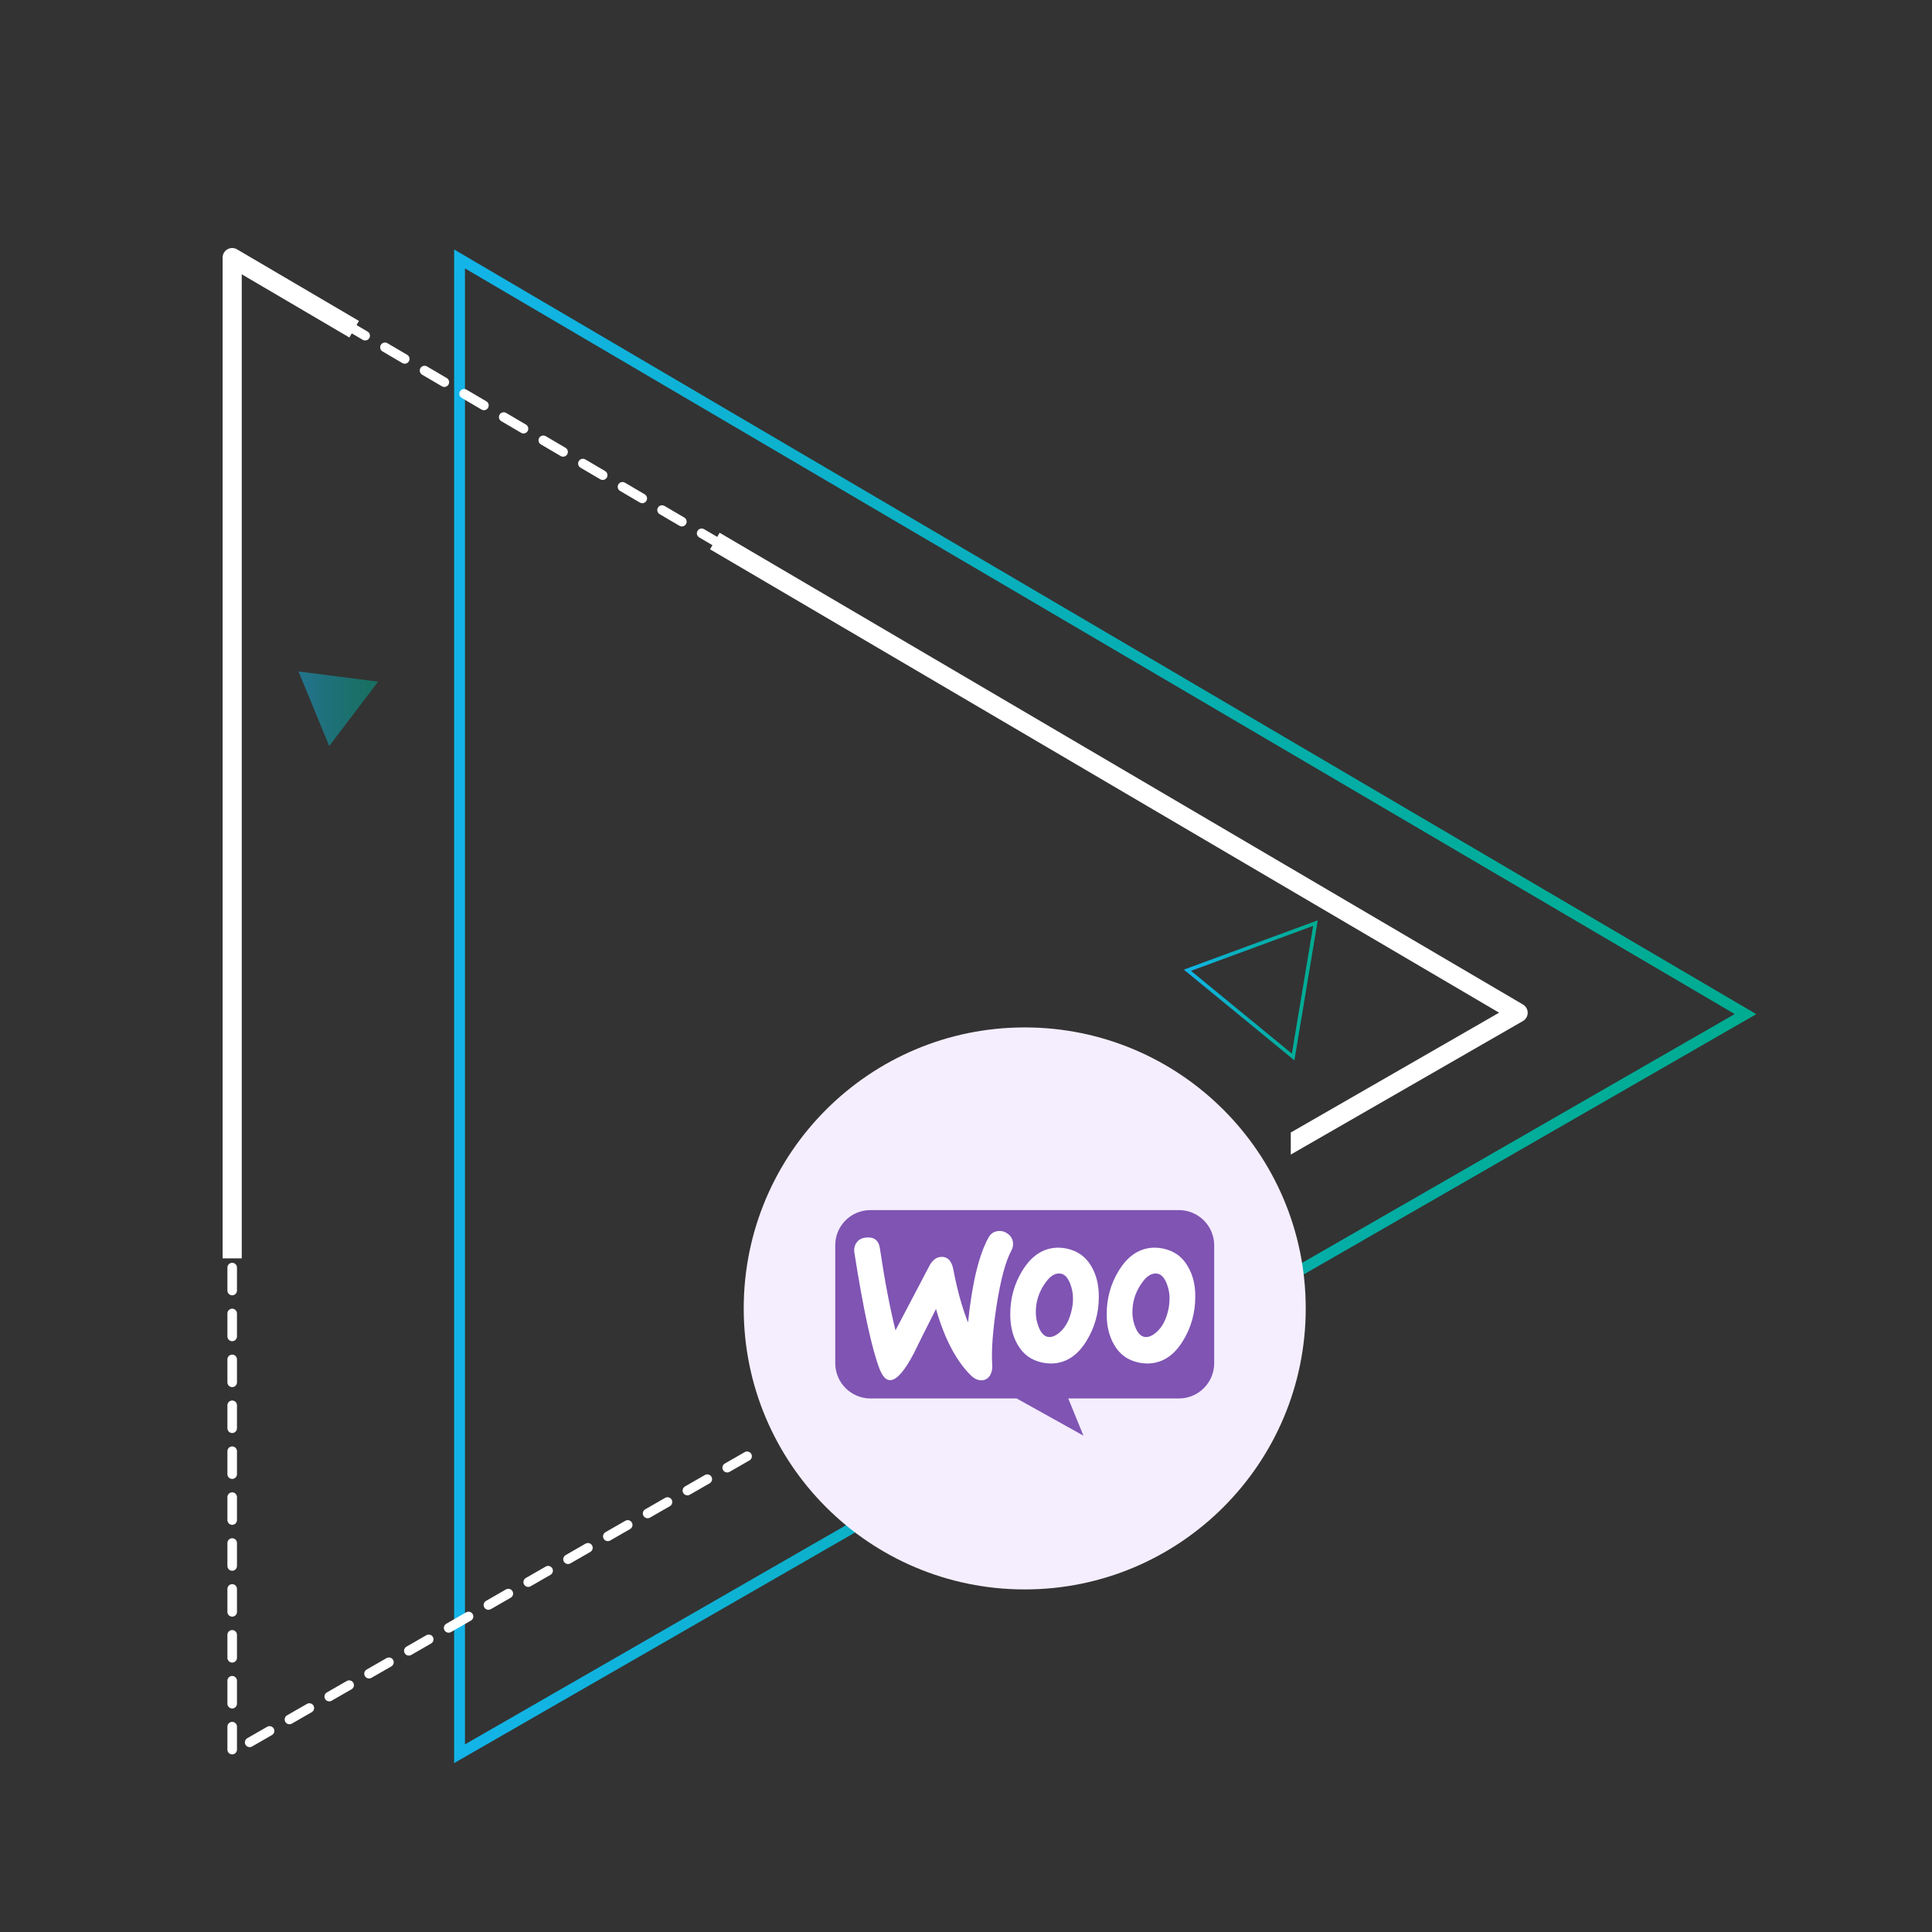 <svg xmlns="http://www.w3.org/2000/svg" xmlns:xlink="http://www.w3.org/1999/xlink" id="ervpa9u5GFK1" viewBox="0 0 535 535"><rect x="0" y="0" width="535" height="535" fill="#333333" stroke="none"/><style><![CDATA[#ervpa9u5GFK2 {animation: ervpa9u5GFK2_c_o 3000ms linear infinite normal forwards}@keyframes ervpa9u5GFK2_c_o { 0% {opacity: 1} 50% {opacity: 0} 100% {opacity: 1}} #ervpa9u5GFK9_tr {animation: ervpa9u5GFK9_tr__tr 3000ms linear infinite normal forwards}@keyframes ervpa9u5GFK9_tr__tr { 0% {transform: translate(351.73px,274.16px) rotate(0deg)} 100% {transform: translate(351.73px,274.16px) rotate(360deg)}} #ervpa9u5GFK10_tr {animation: ervpa9u5GFK10_tr__tr 3000ms linear infinite normal forwards}@keyframes ervpa9u5GFK10_tr__tr { 0% {transform: translate(93.68px,196.263px) rotate(0deg)} 100% {transform: translate(93.68px,196.263px) rotate(360deg)}}]]></style><defs><linearGradient id="ervpa9u5GFK2-stroke" x1="125.755" y1="278.656" x2="486.337" y2="278.656" spreadMethod="pad" gradientUnits="userSpaceOnUse" gradientTransform="translate(0 0)"><stop id="ervpa9u5GFK2-stroke-0" offset="0%" stop-color="#13b4e9"></stop><stop id="ervpa9u5GFK2-stroke-1" offset="3.89%" stop-color="#12b4e5"></stop><stop id="ervpa9u5GFK2-stroke-2" offset="47.16%" stop-color="#08afb7"></stop><stop id="ervpa9u5GFK2-stroke-3" offset="80.62%" stop-color="#02ad9b"></stop><stop id="ervpa9u5GFK2-stroke-4" offset="100%" stop-color="#00ac91"></stop></linearGradient><linearGradient id="ervpa9u5GFK9-stroke" x1="325.445" y1="283.473" x2="362.521" y2="283.473" spreadMethod="pad" gradientUnits="userSpaceOnUse" gradientTransform="translate(0 0)"><stop id="ervpa9u5GFK9-stroke-0" offset="0%" stop-color="#13b4e9"></stop><stop id="ervpa9u5GFK9-stroke-1" offset="3.89%" stop-color="#12b4e5"></stop><stop id="ervpa9u5GFK9-stroke-2" offset="47.16%" stop-color="#08afb7"></stop><stop id="ervpa9u5GFK9-stroke-3" offset="80.62%" stop-color="#02ad9b"></stop><stop id="ervpa9u5GFK9-stroke-4" offset="100%" stop-color="#00ac91"></stop></linearGradient><linearGradient id="ervpa9u5GFK10-fill" x1="82.663" y1="196.263" x2="104.697" y2="196.263" spreadMethod="pad" gradientUnits="userSpaceOnUse" gradientTransform="translate(0 0)"><stop id="ervpa9u5GFK10-fill-0" offset="0%" stop-color="#13b4e9"></stop><stop id="ervpa9u5GFK10-fill-1" offset="3.89%" stop-color="#12b4e5"></stop><stop id="ervpa9u5GFK10-fill-2" offset="47.16%" stop-color="#08afb7"></stop><stop id="ervpa9u5GFK10-fill-3" offset="80.62%" stop-color="#02ad9b"></stop><stop id="ervpa9u5GFK10-fill-4" offset="100%" stop-color="#00ac91"></stop></linearGradient></defs><polygon id="ervpa9u5GFK2" points="127.255,71.703 127.255,485.638 483.352,280.821" fill="none" stroke="url(#ervpa9u5GFK2-stroke)" stroke-width="3" stroke-miterlimit="10"></polygon><g><path d="M64.297,70.006c.232,0,.464.061.671.184l3.935,2.31c.632.37.843,1.182.473,1.813-.371.631-1.184.843-1.813.472l-1.941-1.141v4.043c0,.732-.592,1.324-1.324,1.324-.731,0-1.324-.592-1.324-1.324v-6.357c0-.475.255-.914.667-1.149.203-.117.429-.175.656-.175Zm9.418,5.529c.229,0,.459.06.67.184l5.48,3.218c.631.37.842,1.182.472,1.813s-1.183.843-1.813.47l-5.481-3.218c-.632-.37-.841-1.181-.47-1.813.245-.419.688-.654,1.142-.654Zm10.963,6.439c.228,0,.459.059.669.183l5.48,3.218c.632.37.843,1.182.472,1.813-.37.63-1.183.841-1.813.472l-5.481-3.218c-.629-.371-.84-1.182-.472-1.813.247-.421.69-.655,1.145-.655Zm-20.381.744c.732,0,1.324.593,1.324,1.324v6.358c0,.731-.592,1.323-1.324,1.323-.731,0-1.324-.592-1.324-1.323v-6.357c0-.731.592-1.325,1.324-1.325ZM95.64,88.413c.229,0,.459.058.669.182l5.48,3.218c.632.371.843,1.182.473,1.813-.371.632-1.184.843-1.813.472L94.968,90.88c-.63-.37-.841-1.182-.473-1.813.248-.421.69-.654,1.145-.654Zm10.962,6.436c.229,0,.459.059.67.183l5.48,3.218c.631.37.842,1.182.472,1.813-.37.63-1.183.841-1.813.472l-5.481-3.218c-.632-.371-.841-1.182-.472-1.813.247-.421.689-.655,1.144-.655Zm-42.305.583c.732,0,1.324.592,1.324,1.324v6.356c0,.731-.592,1.325-1.324,1.325-.731,0-1.324-.594-1.324-1.325v-6.356c0-.732.592-1.324,1.324-1.324Zm53.266,5.856c.229,0,.461.057.671.182l5.48,3.218c.632.371.843,1.182.472,1.813-.37.631-1.183.841-1.813.473l-5.481-3.219c-.63-.37-.84-1.182-.472-1.813.247-.421.689-.654,1.143-.654Zm10.963,6.436c.229,0,.459.06.668.183l5.481,3.218c.632.371.843,1.182.473,1.813-.371.631-1.184.841-1.813.471l-5.481-3.218c-.63-.37-.841-1.181-.473-1.813.249-.42.69-.654,1.145-.654Zm-64.229.421c.732,0,1.324.592,1.324,1.324v6.356c0,.731-.592,1.324-1.324,1.324-.731,0-1.324-.593-1.324-1.324v-6.356c0-.732.592-1.324,1.324-1.324Zm75.19,6.017c.229,0,.46.058.671.182l5.48,3.22c.631.37.842,1.181.472,1.813-.37.63-1.183.84-1.813.472l-5.481-3.22c-.63-.37-.843-1.182-.472-1.812.248-.421.689-.655,1.143-.655Zm10.962,6.438c.229,0,.461.059.671.182L156.6,124c.632.371.843,1.183.472,1.813-.37.631-1.183.842-1.813.471l-5.481-3.218c-.629-.37-.84-1.181-.472-1.813.248-.42.69-.653,1.143-.653Zm-86.152.257c.732,0,1.324.592,1.324,1.324v6.356c0,.731-.592,1.324-1.324,1.324-.731,0-1.324-.593-1.324-1.324v-6.356c0-.732.592-1.324,1.324-1.324Zm97.115,6.18c.229,0,.46.059.669.183l5.481,3.218c.632.37.843,1.181.473,1.813-.371.63-1.184.84-1.813.471l-5.481-3.218c-.63-.371-.841-1.184-.473-1.813.249-.42.69-.654,1.144-.654Zm10.962,6.438c.229,0,.46.059.671.182l5.48,3.219c.631.37.842,1.182.472,1.812-.37.632-1.183.843-1.813.473l-5.481-3.219c-.631-.37-.842-1.181-.472-1.813.248-.421.69-.654,1.143-.654Zm-108.077.094c.732,0,1.324.593,1.324,1.324v6.356c0,.732-.592,1.324-1.324,1.324-.731,0-1.324-.592-1.324-1.324v-6.356c0-.73.592-1.324,1.324-1.324Zm119.039,6.343c.229,0,.461.059.67.183l5.481,3.218c.631.37.843,1.181.472,1.813-.37.63-1.183.841-1.813.471l-5.481-3.218c-.629-.371-.84-1.183-.472-1.813.247-.419.69-.654,1.143-.654Zm-119.039,6.37c.732,0,1.324.593,1.324,1.324v6.356c0,.732-.592,1.324-1.324,1.324-.731,0-1.324-.592-1.324-1.324v-6.356c0-.731.592-1.324,1.324-1.324Zm130.002.068c.229,0,.46.059.669.182l5.482,3.219c.631.37.842,1.182.472,1.812-.371.632-1.184.842-1.812.473l-5.482-3.219c-.631-.37-.842-1.181-.473-1.812.247-.422.69-.655,1.144-.655Zm10.964,6.437c.228,0,.457.059.668.183l5.482,3.219c.631.37.841,1.182.471,1.812-.37.632-1.183.843-1.812.472l-5.481-3.219c-.632-.37-.843-1.181-.472-1.812.246-.42.689-.655,1.144-.655ZM64.297,158.996c.732,0,1.324.592,1.324,1.323v6.357c0,.731-.592,1.323-1.324,1.323-.731,0-1.324-.592-1.324-1.323v-6.357c0-.731.592-1.323,1.324-1.323Zm151.927.229c.229,0,.46.059.671.183l5.48,3.219c.63.37.842,1.181.471,1.813-.37.63-1.182.841-1.813.47l-5.479-3.218c-.63-.371-.843-1.182-.472-1.813.245-.421.689-.654,1.142-.654Zm10.964,6.438c.227,0,.457.058.668.182l5.481,3.218c.631.372.842,1.183.472,1.813-.371.632-1.183.844-1.813.472l-5.482-3.219c-.63-.37-.841-1.181-.471-1.812.246-.421.689-.654,1.145-.654ZM64.297,171.708c.732,0,1.324.592,1.324,1.324v6.356c0,.731-.592,1.324-1.324,1.324-.731,0-1.324-.593-1.324-1.324v-6.356c0-.732.592-1.324,1.324-1.324Zm173.851.392c.229,0,.458.06.669.184l5.482,3.218c.63.37.841,1.181.471,1.813-.371.629-1.183.841-1.813.47l-5.481-3.218c-.631-.371-.842-1.182-.471-1.813.247-.42.689-.654,1.143-.654Zm10.962,6.438c.229,0,.46.058.669.182l5.482,3.219c.631.371.842,1.182.471,1.812-.37.632-1.182.844-1.812.473l-5.482-3.22c-.631-.369-.842-1.181-.471-1.812.247-.421.689-.654,1.143-.654ZM64.297,184.42c.732,0,1.324.592,1.324,1.324v6.356c0,.731-.592,1.324-1.324,1.324-.731,0-1.324-.593-1.324-1.324v-6.356c0-.731.592-1.324,1.324-1.324Zm195.775.555c.229,0,.46.06.671.184l5.48,3.218c.631.37.842,1.181.472,1.813-.371.631-1.181.842-1.813.471l-5.481-3.218c-.631-.37-.842-1.181-.472-1.813.248-.421.69-.655,1.143-.655Zm10.964,6.438c.228,0,.458.058.669.182l5.48,3.22c.63.369.842,1.181.472,1.812s-1.183.843-1.813.472l-5.479-3.219c-.631-.371-.842-1.182-.472-1.812.247-.422.688-.655,1.143-.655Zm-206.739,5.72c.732,0,1.324.593,1.324,1.324v6.356c0,.732-.592,1.324-1.324,1.324-.731,0-1.324-.592-1.324-1.324v-6.356c0-.73.592-1.324,1.324-1.324Zm217.701.718c.228,0,.458.059.667.183l5.482,3.218c.63.371.842,1.182.472,1.813s-1.183.843-1.813.471l-5.48-3.218c-.632-.37-.841-1.181-.472-1.813.246-.421.688-.654,1.144-.654Zm10.962,6.437c.228,0,.458.058.67.183l5.479,3.219c.632.37.842,1.181.472,1.812s-1.183.843-1.812.472l-5.482-3.218c-.632-.372-.841-1.183-.472-1.813.247-.422.691-.655,1.145-.655ZM64.297,209.846c.732,0,1.324.593,1.324,1.324v6.356c0,.732-.592,1.325-1.324,1.325-.731,0-1.324-.592-1.324-1.325v-6.356c0-.731.592-1.324,1.324-1.324Zm239.625.88c.228,0,.458.059.67.183l5.479,3.218c.632.371.842,1.182.472,1.813-.37.632-1.183.843-1.812.472l-5.482-3.219c-.629-.37-.842-1.181-.472-1.813.248-.421.691-.654,1.145-.654Zm10.961,6.437c.229,0,.458.059.671.183l5.481,3.219c.63.37.842,1.181.47,1.812-.37.63-1.18.843-1.812.472l-5.482-3.219c-.629-.37-.842-1.181-.472-1.812.248-.421.691-.655,1.144-.655ZM64.297,222.558c.732,0,1.324.593,1.324,1.324v6.356c0,.732-.592,1.324-1.324,1.324-.731,0-1.324-.592-1.324-1.324v-6.356c0-.731.592-1.324,1.324-1.324Zm261.548,1.043c.229,0,.461.059.67.183l5.482,3.219c.63.37.842,1.181.472,1.812-.372.63-1.183.843-1.813.472l-5.48-3.22c-.632-.37-.841-1.181-.472-1.812.245-.421.688-.654,1.141-.654Zm10.965,6.437c.228,0,.458.06.667.183l5.482,3.218c.63.371.842,1.184.472,1.813-.37.631-1.183.842-1.813.471l-5.48-3.218c-.632-.37-.841-1.181-.472-1.813.245-.42.688-.654,1.144-.654ZM64.297,235.271c.732,0,1.324.593,1.324,1.324v6.357c0,.731-.592,1.324-1.324,1.324-.731,0-1.324-.593-1.324-1.324v-6.357c0-.732.592-1.324,1.324-1.324Zm283.474,1.206c.228,0,.458.058.667.182l5.482,3.219c.632.37.842,1.182.472,1.813-.37.63-1.183.841-1.812.473l-5.482-3.219c-.632-.371-.842-1.184-.472-1.813.247-.422.689-.655,1.145-.655Zm10.962,6.437c.228,0,.457.059.67.182l5.479,3.218c.632.371.842,1.184.472,1.813-.37.631-1.183.842-1.812.473l-5.482-3.22c-.629-.37-.842-1.181-.472-1.813.247-.42.691-.653,1.145-.653Zm-294.436,5.07c.732,0,1.324.592,1.324,1.324v6.355c0,.731-.592,1.324-1.324,1.324-.731,0-1.324-.593-1.324-1.324v-6.355c0-.732.592-1.324,1.324-1.324Zm305.397,1.368c.229,0,.458.059.671.183l5.479,3.218c.632.37.842,1.182.472,1.813-.37.63-1.183.841-1.812.473l-5.482-3.219c-.629-.371-.842-1.184-.472-1.813.249-.422.691-.655,1.144-.655Zm10.962,6.437c.229,0,.458.059.67.182l5.482,3.219c.63.37.842,1.183.47,1.813-.37.631-1.183.842-1.812.472l-5.482-3.22c-.63-.369-.842-1.18-.472-1.813.249-.42.691-.653,1.144-.653ZM64.297,260.697c.732,0,1.324.592,1.324,1.324v6.355c0,.731-.592,1.325-1.324,1.325-.731,0-1.324-.594-1.324-1.325v-6.355c0-.732.592-1.324,1.324-1.324Zm327.321,1.528c.229,0,.461.061.67.185l5.482,3.218c.63.37.842,1.182.472,1.813-.372.631-1.183.842-1.813.472l-5.48-3.22c-.632-.369-.844-1.18-.472-1.813.246-.42.688-.655,1.141-.655Zm10.965,6.439c.228,0,.457.059.667.182l5.482,3.219c.629.371.842,1.183.472,1.813-.372.63-1.183.841-1.814.471l-5.479-3.219c-.632-.37-.842-1.182-.472-1.812.246-.421.688-.654,1.144-.654ZM64.297,273.409c.732,0,1.324.594,1.324,1.324v6.356c0,.733-.592,1.324-1.324,1.324-.731,0-1.324-.591-1.324-1.324v-6.356c0-.73.592-1.324,1.324-1.324Zm349.247,1.693c.229,0,.458.059.668.183l5.482,3.218c.632.372.842,1.183.472,1.813s-1.183.842-1.814.472l-5.479-3.22c-.632-.37-.842-1.182-.472-1.813.245-.42.688-.653,1.143-.653Zm2.717,6.401c.458,0,.904.236,1.148.663.365.634.146,1.443-.487,1.809l-5.51,3.168c-.636.365-1.443.146-1.809-.487-.363-.634-.147-1.441.487-1.807l5.511-3.17c.209-.12.436-.176.66-.176Zm-351.964,4.62c.732,0,1.324.593,1.324,1.324v6.354c0,.733-.592,1.324-1.324,1.324-.731,0-1.324-.591-1.324-1.324v-6.354c0-.731.592-1.324,1.324-1.324ZM405.24,287.84c.458,0,.904.239,1.148.665.365.634.146,1.444-.487,1.808l-5.51,3.169c-.634.366-1.443.147-1.809-.487-.363-.634-.145-1.443.489-1.809l5.509-3.168c.209-.12.437-.178.66-.178Zm-11.02,6.339c.46,0,.904.239,1.15.663.363.635.146,1.444-.487,1.81l-5.512,3.17c-.634.363-1.443.145-1.807-.487-.365-.637-.146-1.444.487-1.81l5.509-3.17c.211-.12.436-.176.66-.176ZM64.297,298.835c.732,0,1.324.594,1.324,1.324v6.355c0,.733-.592,1.324-1.324,1.324-.731,0-1.324-.591-1.324-1.324v-6.355c0-.73.592-1.324,1.324-1.324Zm318.904,1.684c.458,0,.902.236,1.148.663.365.634.146,1.443-.487,1.807l-5.509,3.17c-.637.365-1.444.146-1.81-.487s-.146-1.443.487-1.807l5.512-3.17c.208-.121.434-.176.659-.176Zm-11.02,6.336c.458,0,.905.239,1.15.663.363.634.145,1.444-.489,1.81l-5.509,3.17c-.634.362-1.444.146-1.808-.488-.365-.634-.146-1.443.487-1.809l5.51-3.17c.207-.119.436-.176.659-.176ZM64.297,311.548c.732,0,1.324.593,1.324,1.324v6.357c0,.73-.592,1.324-1.324,1.324-.731,0-1.324-.594-1.324-1.324v-6.357c0-.731.592-1.324,1.324-1.324Zm0,12.713c.732,0,1.324.593,1.324,1.324v6.357c0,.73-.592,1.324-1.324,1.324-.731,0-1.324-.594-1.324-1.324v-6.357c0-.731.592-1.324,1.324-1.324Zm0,12.712c.732,0,1.324.594,1.324,1.324v6.357c0,.731-.592,1.324-1.324,1.324-.731,0-1.324-.593-1.324-1.324v-6.357c0-.731.592-1.324,1.324-1.324Zm0,12.713c.732,0,1.324.593,1.324,1.324v6.357c0,.73-.592,1.324-1.324,1.324-.731,0-1.324-.594-1.324-1.324v-6.357c0-.732.592-1.324,1.324-1.324Zm0,12.711c.732,0,1.324.594,1.324,1.324v6.357c0,.731-.592,1.324-1.324,1.324-.731,0-1.324-.593-1.324-1.324v-6.357c0-.73.592-1.324,1.324-1.324Zm0,12.715c.732,0,1.324.591,1.324,1.324v6.355c0,.73-.592,1.324-1.324,1.324-.731,0-1.324-.594-1.324-1.324v-6.355c0-.733.592-1.324,1.324-1.324Zm0,12.713c.732,0,1.324.591,1.324,1.324v6.354c0,.731-.592,1.325-1.324,1.325-.731,0-1.324-.594-1.324-1.325v-6.354c0-.733.592-1.324,1.324-1.324Zm0,12.712c.732,0,1.324.594,1.324,1.324v6.355c0,.731-.592,1.324-1.324,1.324-.731,0-1.324-.593-1.324-1.324v-6.355c0-.73.592-1.324,1.324-1.324Zm142.586,1.395c.459,0,.905.237,1.149.663.364.634.147,1.444-.488,1.808l-5.51,3.169c-.633.366-1.443.147-1.808-.487s-.146-1.443.487-1.807l5.511-3.17c.208-.12.436-.176.659-.176Zm-11.019,6.337c.457,0,.903.239,1.147.666.364.634.147,1.441-.487,1.807l-5.51,3.17c-.634.363-1.442.146-1.809-.487-.364-.634-.146-1.444.487-1.81l5.511-3.17c.209-.12.437-.176.661-.176ZM64.297,413.25c.732,0,1.324.594,1.324,1.324v6.355c0,.732-.592,1.324-1.324,1.324-.731,0-1.324-.592-1.324-1.324v-6.355c0-.73.592-1.324,1.324-1.324Zm120.548,1.358c.458,0,.903.236,1.148.663.365.634.146,1.443-.487,1.81l-5.511,3.167c-.634.365-1.443.146-1.809-.487-.364-.634-.146-1.443.489-1.807l5.509-3.17c.21-.12.436-.176.661-.176Zm-11.021,6.337c.458,0,.904.239,1.148.665.365.634.146,1.442-.487,1.808l-5.511,3.169c-.634.366-1.443.147-1.809-.487-.364-.634-.146-1.443.489-1.809l5.51-3.168c.209-.121.436-.178.66-.178ZM64.297,425.963c.732,0,1.324.593,1.324,1.324v6.354c0,.733-.592,1.324-1.324,1.324-.731,0-1.324-.591-1.324-1.324v-6.354c0-.731.592-1.324,1.324-1.324Zm98.507,1.321c.459,0,.904.239,1.149.663.364.635.146,1.444-.488,1.81l-5.51,3.17c-.635.363-1.443.145-1.808-.489-.364-.635-.147-1.442.487-1.808l5.51-3.169c.21-.12.436-.177.66-.177Zm-11.02,6.337c.458,0,.903.239,1.149.666.364.634.146,1.443-.488,1.807l-5.51,3.17c-.634.365-1.443.146-1.808-.487s-.146-1.443.488-1.81l5.508-3.167c.21-.119.438-.179.661-.179Zm-87.487,5.054c.732,0,1.324.594,1.324,1.324v6.355c0,.733-.592,1.324-1.324,1.324-.731,0-1.324-.591-1.324-1.324v-6.355c0-.73.592-1.324,1.324-1.324Zm76.468,1.286c.458,0,.903.239,1.148.663.365.634.146,1.444-.487,1.81l-5.511,3.17c-.634.363-1.442.144-1.808-.487-.364-.635-.146-1.444.488-1.81l5.51-3.17c.208-.119.435-.176.66-.176ZM129.744,446.3c.459,0,.903.237,1.148.664.365.634.147,1.443-.487,1.807l-5.511,3.17c-.633.365-1.442.146-1.807-.487-.365-.634-.146-1.444.487-1.808l5.51-3.169c.209-.121.436-.177.66-.177Zm-65.447,5.088c.732,0,1.324.593,1.324,1.324v6.357c0,.73-.592,1.324-1.324,1.324-.731,0-1.324-.594-1.324-1.324v-6.357c0-.732.592-1.324,1.324-1.324Zm54.428,1.25c.458,0,.903.238,1.149.663.363.634.146,1.443-.488,1.809l-5.51,3.17c-.635.363-1.444.146-1.809-.487s-.146-1.443.487-1.81l5.51-3.169c.209-.121.436-.176.661-.176Zm-11.021,6.339c.458,0,.905.237,1.149.663.364.634.146,1.444-.488,1.81l-5.509,3.167c-.634.366-1.443.147-1.809-.487-.364-.634-.146-1.443.488-1.807l5.51-3.17c.208-.12.435-.176.659-.176ZM64.297,464.1c.732,0,1.324.594,1.324,1.324v6.357c0,.731-.592,1.324-1.324,1.324-.731,0-1.324-.593-1.324-1.324v-6.357c0-.731.592-1.324,1.324-1.324Zm32.388,1.213c.458,0,.904.239,1.148.666.365.634.146,1.441-.487,1.807l-5.51,3.17c-.634.365-1.443.146-1.809-.487-.364-.634-.146-1.444.488-1.81l5.511-3.167c.207-.122.434-.179.659-.179Zm-11.021,6.34c.459,0,.904.236,1.149.663.364.634.147,1.443-.487,1.81l-5.51,3.169c-.634.363-1.444.145-1.809-.489s-.146-1.441.487-1.807l5.511-3.17c.209-.12.434-.176.659-.176Zm-21.367,5.16c.732,0,1.324.594,1.324,1.324v6.357c0,.73-.592,1.324-1.324,1.324-.731,0-1.324-.594-1.324-1.324v-6.357c0-.731.592-1.324,1.324-1.324Zm10.349,1.177c.457,0,.903.239,1.149.665.364.634.146,1.444-.489,1.808l-5.51,3.169c-.634.366-1.442.147-1.808-.487-.365-.634-.147-1.443.487-1.809l5.511-3.168c.207-.119.436-.178.66-.178Z" fill="#fff"></path></g><g><path d="M196.627,152.113L415.124,280.427l-57.688,33.181v-.002v6.111l64.277-36.972c.819-.471,1.325-1.34,1.329-2.285.005-.942-.494-1.815-1.306-2.294l-222.46-130.64-2.649,4.587Z" fill="#fff"></path><path d="M66.945,75.957L96.747,93.458l2.648-4.587L65.639,69.047c-.413-.243-.878-.365-1.342-.365-.453,0-.907.117-1.315.351-.823.472-1.333,1.348-1.333,2.298v277.126h5.297v-272.5h-.001Z" fill="#fff"></path></g><circle r="77.814" transform="translate(283.761 362.322)" fill="#f5eeff"></circle><g id="ervpa9u5GFK9_tr" transform="translate(351.73,274.16) rotate(0)"><polygon points="326.438,277.905 355.71,301.923 361.886,264.855" transform="translate(-349.35,-283.389)" fill="none" stroke="url(#ervpa9u5GFK9-stroke)" stroke-miterlimit="10"></polygon></g><g id="ervpa9u5GFK10_tr" transform="translate(93.68,196.263) rotate(0)"><polygon points="91.166,206.587 104.697,188.757 82.663,185.939" transform="translate(-93.68,-196.263)" opacity="0.5" fill="url(#ervpa9u5GFK10-fill)"></polygon></g><g><path d="M-814.589,10.25c-4.821-2.999-9.369-4.183-13.917-7.184-2.818-1.912-6.729-6.459-10.005-10.371-.636,6.277-2.545,8.824-4.729,10.644-4.639,3.638-7.549,4.729-11.551,6.911-3.365,1.729-21.646,12.643-21.646,36.107c0,23.467,19.736,40.747,41.655,40.747c21.92,0,40.929-15.917,40.929-40.019s-17.826-35.016-20.736-36.835Z" fill="#00598e"></path><path d="M-821.978,66.721c1.456,0,3.002.092,4.093.819c1.092.728,1.729,2.364,2.092,3.273s0,1.456-.726,1.82c-.639.362-.73.181-1.366-1.001-.636-1.183-1.182-2.366-4.364-2.366-3.186,0-4.185,1.094-5.731,2.366-1.547,1.273-2.091,1.728-2.637,1.001-.547-.729-.364-1.455.636-2.366c1-.909,2.637-2.364,4.184-3c1.546-.636,2.364-.546,3.819-.546v0Z" fill="#fff"></path><path d="M-837.075,77.09c1.819,1.454,4.548,2.637,10.368,2.637s9.914-1.637,11.733-3.001c.818-.636,1.182-.091,1.272.274.092.363.272.908-.363,1.544-.454.455-4.638,3.367-9.551,3.821-4.909.455-11.55.728-15.553-2.911-.636-.637-.455-1.546,0-1.91.454-.364.819-.638,1.365-.638s.455,0,.729.184v0Z" fill="#fff"></path><path d="M-859.358,70.177c6.912-.09,8.187-1.271,14.279-4.001c32.926-14.735,39.019-28.194,40.201-31.287c1.181-3.093,2.91-8.095,1.091-13.643-.35-1.07-.608-1.932-.792-2.623-4.375-4.893-8.719-7.563-10.03-8.382-4.73-3.002-9.369-4.187-13.915-7.186-2.82-1.819-6.731-6.457-10.006-10.368-.638,6.275-2.456,8.912-4.729,10.641-4.639,3.639-7.549,4.729-11.551,6.913-3.365,1.817-21.646,12.643-21.646,36.106c0,7.493,2.012,14.354,5.464,20.225l.902-.034c1.909,1.73,4.911,3.73,10.732,3.639Z" fill="#0073ba"></path><path d="M-814.609,10.241c-4.73-3.002-9.369-4.187-13.915-7.186-2.82-1.819-6.731-6.457-10.006-10.368-.638,6.275-2.456,8.912-4.729,10.641-4.639,3.639-7.549,4.729-11.551,6.913-3.365,1.817-21.646,12.643-21.646,36.106c0,7.493,2.012,14.354,5.464,20.225c7.361,12.515,21.27,20.521,36.191,20.521c21.919,0,40.929-15.915,40.929-40.018c0-13.237-5.377-22.495-10.706-28.453-4.376-4.892-8.721-7.561-10.031-8.381Zm11.053,10.647c5.974,7.467,9,16.276,9,26.188c0,5.751-1.096,11.184-3.256,16.148-2.05,4.709-5.001,8.881-8.772,12.4-7.454,6.956-17.474,10.787-28.218,10.787-5.313,0-10.529-1.016-15.499-3.018-4.885-1.966-9.285-4.783-13.08-8.371-7.992-7.553-12.395-17.736-12.395-28.676c0-9.742,3.162-18.398,9.398-25.729c4.765-5.6,9.902-8.703,11.89-9.777.965-.527,1.871-.99,2.746-1.44c2.746-1.409,5.336-2.739,8.901-5.535c1.901-1.445,3.927-3.733,4.789-9.544c3.005,3.572,6.489,7.588,9.155,9.308c2.364,1.561,4.788,2.655,7.136,3.712c2.219,1.001,4.513,2.034,6.784,3.477.003.002.084.051.084.051c6.64,4.145,10.176,8.566,11.337,10.019Z" fill="#004975"></path><path d="M-838.076,-5.493c1.274,3.729,1.093,5.639,1.093,6.457s-.457,3-1.911,4.093c-.637.455-.818.819-.818.908c0,.364.818.638.818,1.456c0,1.001-.455,3.003-5.274,7.822-4.82,4.82-11.733,9.095-17.1,11.732-5.366,2.637-7.913,2.456-8.64,1.183-.728-1.272.272-4.094,3.639-7.822c3.365-3.729,14.006-9.095,14.006-9.095l13.278-9.277.729-3.547" fill="#93c5e4"></path><path d="M-838.076,-5.585c-.818,6.004-2.636,7.821-5.093,9.731-4.093,3.093-8.094,5.002-9.004,5.458-2.365,1.182-10.914,5.91-15.371,12.732-1.365,2.092,0,2.91.272,3.093.273.181,3.365.547,10.005-3.457c6.639-4.001,9.549-6.365,13.279-10.277c2.001-2.091,2.273-3.273,2.273-3.82c0-.636-.454-.908-1.183-1.09-.363-.091-.455-.273,0-.547.456-.273,2.366-1.182,2.82-1.545.453-.365,2.636-1.82,2.728-4.185.093-2.364-.09-4.001-.726-6.093v0Z" fill="#fff"></path><path d="M-858.54,60.536c.091-7.094,6.73-13.733,15.098-13.824c10.642-.092,18.008,10.551,23.375,10.46c4.547-.091,13.278-9.004,17.554-9.004c4.548,0,5.82,4.729,5.82,7.548c0,2.82-.909,7.912-3.092,11.097-2.183,3.183-3.548,4.366-6.093,4.185-3.275-.274-9.825-10.461-14.008-10.643-5.274-.182-16.734,11.006-25.74,11.006-5.456,0-7.092-.819-8.912-2.002-2.728-1.91-4.092-4.82-4.002-8.823v0Z" fill="#fff"></path><path d="M-803.787,21.246c1.819,5.548.09,10.55-1.091,13.643-1.183,3.093-7.275,16.552-40.201,31.287-6.093,2.729-7.367,3.911-14.279,4.001-5.821.091-8.822-1.909-10.732-3.639l-.902.034c7.361,12.515,21.27,20.521,36.191,20.521c21.919,0,40.929-15.915,40.929-40.018c0-13.237-5.377-22.495-10.706-28.453.182.692.441,1.554.791,2.624Z" fill="none"></path></g><g><path d="M241.032,335.09h85.416c5.405,0,9.781,4.377,9.781,9.781v32.605c0,5.404-4.376,9.781-9.781,9.781h-30.631l4.204,10.295-18.49-10.295h-40.456c-5.405,0-9.781-4.377-9.781-9.781v-32.605c-.044-5.361,4.332-9.781,9.738-9.781v0Z" fill="#7f54b3"></path><path d="M237.268,344.006c.598-.811,1.493-1.238,2.688-1.322c2.176-.172,3.413.854,3.711,3.07c1.322,8.916,2.773,16.467,4.309,22.65l9.342-17.787c.853-1.621,1.92-2.473,3.199-2.559c1.877-.129,3.028,1.066,3.497,3.582c1.067,5.674,2.432,10.494,4.053,14.59c1.109-10.836,2.986-18.641,5.631-23.463.64-1.193,1.578-1.791,2.815-1.875.981-.086,1.877.213,2.688.852.811.641,1.236,1.451,1.322,2.432.043.768-.086,1.408-.427,2.049-1.663,3.07-3.028,8.232-4.138,15.398-1.066,6.953-1.45,12.369-1.194,16.252.086,1.066-.085,2.004-.512,2.814-.512.939-1.279,1.451-2.261,1.535-1.109.086-2.261-.426-3.37-1.578-3.967-4.051-7.124-10.109-9.427-18.172-2.772,5.461-4.819,9.557-6.142,12.285-2.518,4.82-4.649,7.295-6.441,7.424-1.152.084-2.133-.896-2.986-2.943-2.176-5.59-4.521-16.381-7.038-32.377-.171-1.109.084-2.09.681-2.857v0Zm91.67,6.697c-1.535-2.688-3.796-4.309-6.825-4.949-.81-.17-1.578-.256-2.303-.256-4.095,0-7.422,2.133-10.024,6.398-2.218,3.627-3.326,7.637-3.326,12.029c0,3.285.682,6.1,2.047,8.445c1.535,2.688,3.796,4.309,6.824,4.949.812.17,1.579.256,2.304.256c4.138,0,7.465-2.133,10.023-6.398c2.219-3.668,3.328-7.678,3.328-12.072.043-3.326-.682-6.099-2.048-8.402Zm-5.374,11.815c-.598,2.816-1.664,4.906-3.242,6.314-1.236,1.109-2.389,1.578-3.456,1.365-1.023-.215-1.876-1.109-2.516-2.773-.512-1.322-.769-2.645-.769-3.881c0-1.066.086-2.135.299-3.115.384-1.748,1.109-3.455,2.262-5.076c1.407-2.09,2.9-2.943,4.436-2.645c1.023.213,1.877,1.109,2.517,2.773.513,1.322.768,2.645.768,3.881-.001,1.11-.086,2.176-.299,3.157v0Zm-21.329-11.815c-1.535-2.688-3.839-4.309-6.824-4.949-.811-.17-1.578-.256-2.304-.256-4.096,0-7.422,2.133-10.024,6.398-2.218,3.627-3.327,7.637-3.327,12.029c0,3.285.683,6.1,2.048,8.445c1.535,2.688,3.796,4.309,6.825,4.949.811.17,1.578.256,2.303.256c4.138,0,7.465-2.133,10.024-6.398c2.218-3.668,3.327-7.678,3.327-12.072c0-3.326-.681-6.099-2.048-8.402Zm-5.417,11.815c-.597,2.816-1.663,4.906-3.242,6.314-1.236,1.109-2.389,1.578-3.455,1.365-1.023-.215-1.876-1.109-2.517-2.773-.512-1.322-.768-2.645-.768-3.881c0-1.066.086-2.135.299-3.115.384-1.748,1.109-3.455,2.261-5.076c1.407-2.09,2.9-2.943,4.437-2.645c1.023.213,1.877,1.109,2.517,2.773.512,1.322.768,2.645.768,3.881.042,1.11-.087,2.176-.3,3.157v0Z" fill="#fff"></path></g></svg>